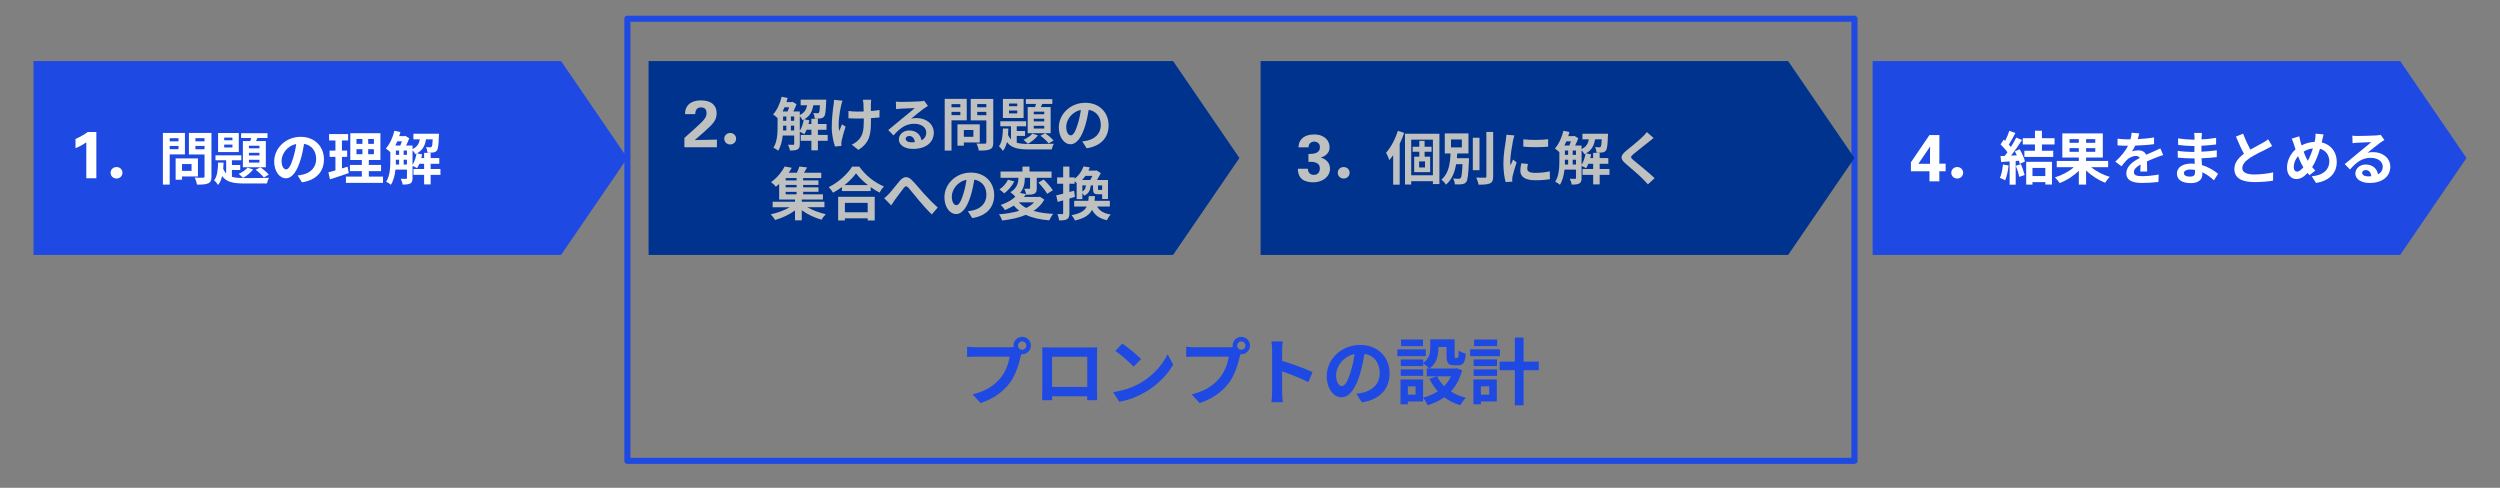 <?xml version="1.0" encoding="UTF-8"?>
<svg id="_レイヤー_3" data-name="レイヤー 3" xmlns="http://www.w3.org/2000/svg" viewBox="0 0 820 160">
  <rect x="0" y="0" width="820" height="160" fill="#808080" stroke="none"/>
  <defs>
    <style>
      .cls-1 {
        fill: none;
        stroke: #1e49e2;
        stroke-linejoin: round;
        stroke-width: 2px;
      }

      .cls-2, .cls-3 {
        fill-rule: evenodd;
      }

      .cls-2, .cls-4 {
        fill: #1e49e2;
      }

      .cls-5 {
        fill: #bfc0c0;
      }

      .cls-3 {
        fill: #00338d;
      }

      .cls-6 {
        fill: #fff;
      }
    </style>
  </defs>
  <rect class="cls-1" x="205.78" y="6.155" width="402.478" height="145"/>
  <g>
    <path class="cls-4" d="M335.292,110.49c1.552,0,2.842,1.29,2.842,2.866,0,1.553-1.29,2.842-2.842,2.842-.096,0-.215,0-.311-.024-.072.263-.12.501-.191.716-.549,2.341-1.576,6.043-3.583,8.694-2.149,2.866-5.35,5.23-9.601,6.616l-2.604-2.866c4.729-1.099,7.428-3.177,9.363-5.613,1.576-1.982,2.484-4.681,2.794-6.735h-11.106c-1.099,0-2.245.048-2.842.096v-3.368c.692.096,2.054.191,2.842.191h11.058c.334,0,.86-.024,1.361-.095-.024-.144-.048-.287-.048-.454,0-1.576,1.29-2.866,2.866-2.866ZM335.292,114.717c.74,0,1.361-.621,1.361-1.361,0-.764-.621-1.385-1.361-1.385-.765,0-1.385.621-1.385,1.385,0,.741.621,1.361,1.385,1.361Z"/>
    <path class="cls-4" d="M344.368,113.977h13.136c.597,0,1.504,0,2.364-.048-.048.717-.048,1.6-.048,2.317v11.703c0,.931.048,3.224.048,3.32h-3.296c0-.048.024-.597.024-1.29h-11.512c.024.669.024,1.218.024,1.29h-3.296c0-.12.072-2.198.072-3.344v-11.679c0-.669,0-1.648-.048-2.317.979.024,1.887.048,2.532.048ZM345.084,126.922h11.536v-9.912h-11.536v9.912Z"/>
    <path class="cls-4" d="M374.27,125.489c4.084-2.412,7.189-6.066,8.694-9.291l1.863,3.368c-1.815,3.224-4.992,6.52-8.837,8.837-2.413,1.457-5.493,2.794-8.861,3.368l-2.006-3.153c3.726-.525,6.831-1.744,9.147-3.129ZM374.27,117.774l-2.436,2.484c-1.242-1.337-4.228-3.94-5.971-5.159l2.245-2.388c1.672,1.122,4.777,3.606,6.162,5.063Z"/>
    <path class="cls-4" d="M407.158,110.49c1.552,0,2.842,1.29,2.842,2.866,0,1.553-1.29,2.842-2.842,2.842-.096,0-.215,0-.311-.024-.072.263-.12.501-.191.716-.549,2.341-1.576,6.043-3.583,8.694-2.149,2.866-5.35,5.23-9.601,6.616l-2.604-2.866c4.729-1.099,7.428-3.177,9.363-5.613,1.576-1.982,2.484-4.681,2.794-6.735h-11.106c-1.099,0-2.245.048-2.842.096v-3.368c.692.096,2.054.191,2.842.191h11.058c.334,0,.86-.024,1.361-.095-.024-.144-.048-.287-.048-.454,0-1.576,1.29-2.866,2.866-2.866ZM407.158,114.717c.74,0,1.361-.621,1.361-1.361,0-.764-.621-1.385-1.361-1.385-.765,0-1.385.621-1.385,1.385,0,.741.621,1.361,1.385,1.361Z"/>
    <path class="cls-4" d="M417.261,114.837c0-.836-.072-2.03-.239-2.866h3.727c-.096.836-.215,1.887-.215,2.866v3.535c3.199.932,7.785,2.627,9.982,3.702l-1.361,3.296c-2.459-1.29-6.043-2.675-8.621-3.559v6.759c0,.693.119,2.365.215,3.344h-3.727c.144-.955.239-2.388.239-3.344v-13.733Z"/>
    <path class="cls-4" d="M446.685,131.985l-1.791-2.842c.908-.095,1.576-.239,2.222-.382,3.057-.717,5.445-2.914,5.445-6.401,0-3.296-1.791-5.756-5.016-6.306-.334,2.03-.74,4.228-1.434,6.473-1.433,4.825-3.486,7.786-6.09,7.786-2.651,0-4.849-2.914-4.849-6.95,0-5.517,4.777-10.222,10.963-10.222,5.923,0,9.649,4.108,9.649,9.314,0,5.04-3.081,8.598-9.101,9.53ZM440.117,126.635c1.003,0,1.935-1.504,2.914-4.729.549-1.767,1.003-3.797,1.266-5.78-3.941.812-6.066,4.299-6.066,6.926,0,2.412.955,3.583,1.887,3.583Z"/>
    <path class="cls-4" d="M467.655,116.819h-9.339v-2.245h9.339v2.245ZM479.573,121.452c-.765,2.89-2.03,5.159-3.679,6.95,1.409.908,3.081,1.6,4.92,2.054-.62.597-1.433,1.72-1.839,2.46-2.006-.597-3.749-1.481-5.254-2.604-1.601,1.123-3.439,1.982-5.47,2.604-.286-.693-.955-1.815-1.48-2.46v1.218h-4.992v.932h-2.412v-8.145h7.404v5.947c1.791-.454,3.415-1.123,4.824-2.054-1.099-1.194-2.006-2.58-2.746-4.132l2.436-.788h-3.319v-2.556h.812c-.406-.478-1.409-1.337-1.982-1.72v.908h-7.355v-2.173h7.355v1.146c2.055-1.409,2.317-3.296,2.317-4.896v-2.842h8.001v5.35c0,.669.048.741.311.741h.597c.311,0,.406-.311.43-2.389.525.406,1.624.812,2.317,1.003-.239,2.961-.86,3.797-2.461,3.797h-1.385c-1.911,0-2.46-.74-2.46-3.105v-2.89h-2.675v.406c0,2.245-.478,4.968-2.962,6.664h8.407l.478-.12,1.863.693ZM466.795,123.291h-7.355v-2.125h7.355v2.125ZM466.747,113.523h-7.213v-2.15h7.213v2.15ZM464.312,126.707h-2.532v2.747h2.532v-2.747ZM471.357,123.435c.573,1.194,1.361,2.269,2.316,3.224.932-.931,1.672-2.006,2.245-3.224h-4.562Z"/>
    <path class="cls-4" d="M491.969,116.819h-9.769v-2.245h9.769v2.245ZM490.941,131.675h-5.206v.932h-2.46v-8.145h7.666v7.213ZM483.347,117.894h7.667v2.173h-7.667v-2.173ZM483.347,121.166h7.667v2.125h-7.667v-2.125ZM491.062,113.523h-7.571v-2.15h7.571v2.15ZM485.735,126.707v2.747h2.723v-2.747h-2.723ZM504.723,121.428h-4.992v11.512h-2.865v-11.512h-4.992v-2.818h4.992v-7.881h2.865v7.881h4.992v2.818Z"/>
  </g>
  <polygon class="cls-2" points="11 20.023 184.023 20.023 205.78 51.824 184.023 83.624 11 83.624 11 20.023"/>
  <path class="cls-6" d="M24.766,45.576c1.45-.638,2.792-1.4,4.025-2.285h2.812v15.188h-3.291v-11.816c-.319.247-.783.548-1.392.903-.609.355-1.327.7-2.153,1.034v-3.025Z"/>
  <g>
    <path class="cls-6" d="M36.273,56.661c0-1.059.851-1.873,1.948-1.873s1.948.813,1.948,1.873c0,1.078-.851,1.892-1.948,1.892s-1.948-.813-1.948-1.892Z"/>
    <path class="cls-6" d="M55.662,50.647v9.911h-2.232v-16.948h7.226v7.037h-4.993ZM55.662,45.331v1.021h2.894v-1.021h-2.894ZM58.555,48.944v-1.078h-2.894v1.078h2.894ZM59.709,57.891v1.059h-2.1v-6.998h7.32v5.939h-5.221ZM59.709,53.805v2.232h3.121v-2.232h-3.121ZM69.356,57.872c0,1.249-.246,1.892-1.041,2.251-.775.378-1.967.435-3.708.435-.076-.643-.435-1.702-.756-2.308,1.097.076,2.383.057,2.743.038.359,0,.492-.114.492-.454v-7.169h-5.126v-7.055h7.396v14.262ZM64.097,45.313v1.04h2.989v-1.04h-2.989ZM67.086,48.963v-1.097h-2.989v1.097h2.989Z"/>
    <path class="cls-6" d="M76.07,57.986c1.135.34,2.516.416,4.199.416,1.286,0,6.45,0,8.001-.076-.303.435-.605,1.305-.719,1.854h-7.282c-3.556,0-5.901-.359-7.415-2.421-.265,1.135-.681,2.137-1.324,2.913-.284-.473-.851-1.192-1.305-1.532,1.06-1.305,1.249-3.537,1.305-5.807h1.797c-.019.7-.057,1.381-.113,2.062.265.605.586,1.097.964,1.494v-4.312h-3.499v-1.627h8.474v1.627h-3.083v1.551h2.724v1.627h-2.724v2.232ZM78.321,49.871h-6.791v-6.242h6.791v6.242ZM76.241,45.123h-2.705v.889h2.705v-.889ZM76.241,47.431h-2.705v.927h2.705v-.927ZM83.031,55.583c-.813,1.059-2.138,2.138-3.311,2.762-.321-.359-1.04-1.002-1.438-1.305,1.116-.511,2.251-1.249,2.913-2.043l1.835.586ZM82.085,46.277c.113-.321.208-.681.321-1.021h-3.329v-1.57h8.663v1.57h-3.31l-.454,1.021h3.216v8.587h-7.528v-8.587h2.421ZM85.093,47.79h-3.442v.87h3.442v-.87ZM85.093,50.117h-3.442v.87h3.442v-.87ZM85.093,52.425h-3.442v.908h3.442v-.908ZM85.396,54.884c1.002.662,2.175,1.665,2.761,2.383l-1.607.946c-.586-.738-1.759-1.854-2.705-2.516l1.551-.813Z"/>
    <path class="cls-6" d="M99.052,59.802l-1.419-2.251c.719-.076,1.249-.189,1.759-.303,2.421-.567,4.312-2.308,4.312-5.069,0-2.61-1.418-4.558-3.972-4.993-.265,1.607-.586,3.348-1.135,5.126-1.135,3.821-2.762,6.166-4.823,6.166-2.1,0-3.84-2.308-3.84-5.504,0-4.369,3.783-8.095,8.682-8.095,4.691,0,7.642,3.253,7.642,7.376,0,3.991-2.44,6.81-7.207,7.547ZM93.85,55.564c.794,0,1.532-1.191,2.308-3.745.435-1.399.794-3.007,1.002-4.577-3.121.643-4.804,3.405-4.804,5.485,0,1.91.756,2.837,1.494,2.837Z"/>
    <path class="cls-6" d="M114.392,56.775c-2.081.737-4.351,1.456-6.167,2.042l-.511-2.289c.662-.17,1.438-.378,2.308-.624v-4.445h-1.91v-2.062h1.91v-3.329h-2.081v-2.1h6.242v2.1h-2.023v3.329h1.702v2.062h-1.702v3.783c.624-.189,1.248-.378,1.854-.586l.378,2.119ZM125.627,57.929v2.042h-12.163v-2.042h5.221v-1.797h-3.916v-2.024h3.916v-1.627h-3.783v-8.795h9.874v8.795h-3.802v1.627h4.01v2.024h-4.01v1.797h4.653ZM116.926,47.185h1.948v-1.589h-1.948v1.589ZM116.926,50.571h1.948v-1.627h-1.948v1.627ZM122.639,45.596h-1.873v1.589h1.873v-1.589ZM122.639,48.944h-1.873v1.627h1.873v-1.627Z"/>
    <path class="cls-6" d="M144.466,57.362h-3.216v3.121h-2.137v-3.121h-3.499v-1.93h3.499v-1.702h-1.57c-.227.548-.473,1.04-.757,1.457-.321-.227-1.002-.586-1.475-.794v3.991c0,.889-.151,1.457-.719,1.778-.586.321-1.362.378-2.516.378-.057-.548-.359-1.399-.643-1.91.756.038,1.494.038,1.721.038.227,0,.321-.076.321-.321v-2.724h-3.764c-.189,1.778-.624,3.613-1.494,4.975-.321-.303-1.135-.813-1.551-1.002,1.267-1.948,1.362-4.767,1.362-6.885v-2.799c-.378-.378-1.078-.946-1.476-1.21,1.286-1.381,2.289-3.594,2.799-5.807l1.986.416c-.114.454-.246.908-.397,1.343h1.721l.284-.095,1.286.794c-.265.738-.643,1.608-1.041,2.383h2.119v1.154c1.57-.719,2.137-1.816,2.402-3.197h-2.118v-1.834h8.398s-.019.473-.038.719c-.095,3.007-.265,4.312-.662,4.804-.322.397-.681.549-1.154.625-.416.057-1.154.076-1.911.057-.038-.586-.227-1.343-.51-1.816.586.057,1.097.076,1.362.076.227,0,.378-.038.511-.208.17-.208.265-.851.34-2.421h-2.194c-.321,1.967-1.04,3.537-2.969,4.597l1.683.34c-.076.397-.151.813-.265,1.21h.927v-1.702h2.137v1.702h2.837v1.892h-2.837v1.702h3.216v1.93ZM130.318,46.353c-.208.473-.416.946-.643,1.381h1.626c.189-.416.359-.908.53-1.381h-1.513ZM129.845,52.708c0,.397,0,.813-.019,1.249h1.078v-1.57h-1.059v.321ZM129.845,50.798h1.059v-1.419h-1.059v1.419ZM132.398,50.798h1.078v-1.419h-1.078v1.419ZM133.477,53.957v-1.57h-1.078v1.57h1.078ZM135.312,54.07c.624-.983,1.078-2.345,1.305-3.688-.133.057-.265.133-.397.189-.17-.378-.548-.908-.908-1.286v4.785Z"/>
  </g>
  <polygon class="cls-3" points="212.736 20.023 384.765 20.023 406.522 51.824 384.765 83.624 212.736 83.624 212.736 20.023"/>
  <path class="cls-5" d="M224.48,45.244l3.937-3.544c.609-.55,1.127-1.036,1.555-1.457.428-.42.772-.804,1.033-1.152s.45-.674.565-.979c.116-.304.174-.623.174-.957,0-.696-.16-1.192-.479-1.49-.319-.297-.762-.445-1.327-.445-.406,0-.733.073-.979.217-.246.145-.438.33-.576.555s-.232.468-.283.729c-.051.261-.076.5-.076.718h-3.328c0-.145.004-.327.011-.544.007-.218.04-.45.098-.696.058-.246.148-.507.272-.783.123-.275.293-.552.511-.828.435-.552,1.033-.966,1.794-1.242s1.606-.415,2.534-.415c1.668,0,2.941.37,3.819,1.11.878.74,1.318,1.748,1.318,3.025,0,.552-.062,1.048-.185,1.491-.124.443-.337.893-.642,1.35-.304.457-.725.954-1.261,1.49-.537.537-1.218,1.168-2.044,1.894l-3.045,2.655,7.272-.152v2.517h-10.669v-3.065Z"/>
  <g>
    <path class="cls-5" d="M237.553,45.491c0-1.059.851-1.873,1.948-1.873s1.948.813,1.948,1.873c0,1.078-.851,1.892-1.948,1.892s-1.948-.813-1.948-1.892Z"/>
    <path class="cls-5" d="M271.486,46.192h-3.216v3.121h-2.137v-3.121h-3.499v-1.93h3.499v-1.702h-1.57c-.227.548-.473,1.04-.757,1.457-.321-.227-1.002-.586-1.475-.794v3.991c0,.889-.151,1.457-.719,1.778-.586.321-1.362.378-2.516.378-.057-.548-.359-1.399-.643-1.91.756.038,1.494.038,1.721.038.227,0,.321-.076.321-.321v-2.724h-3.764c-.189,1.778-.624,3.613-1.494,4.975-.321-.303-1.135-.813-1.551-1.002,1.267-1.948,1.362-4.767,1.362-6.885v-2.799c-.378-.378-1.078-.946-1.476-1.21,1.286-1.381,2.289-3.594,2.799-5.807l1.986.416c-.114.454-.246.908-.397,1.343h1.721l.284-.095,1.286.794c-.265.738-.643,1.608-1.041,2.383h2.119v1.154c1.57-.719,2.137-1.816,2.402-3.197h-2.118v-1.834h8.398s-.019.473-.038.719c-.095,3.007-.265,4.312-.662,4.804-.322.397-.681.549-1.154.625-.416.057-1.154.076-1.911.057-.038-.586-.227-1.343-.51-1.816.586.057,1.097.076,1.362.076.227,0,.378-.038.511-.208.17-.208.265-.851.34-2.421h-2.194c-.321,1.967-1.04,3.537-2.969,4.597l1.683.34c-.076.397-.151.813-.265,1.21h.927v-1.702h2.137v1.702h2.837v1.892h-2.837v1.702h3.216v1.93ZM257.338,35.183c-.208.473-.416.946-.643,1.381h1.626c.189-.416.359-.908.53-1.381h-1.513ZM256.865,41.538c0,.397,0,.813-.019,1.249h1.078v-1.57h-1.059v.321ZM256.865,39.628h1.059v-1.419h-1.059v1.419ZM259.418,39.628h1.078v-1.419h-1.078v1.419ZM260.497,42.787v-1.57h-1.078v1.57h1.078ZM262.332,42.9c.624-.983,1.078-2.345,1.305-3.688-.133.057-.265.133-.397.189-.17-.378-.548-.908-.908-1.286v4.785Z"/>
    <path class="cls-5" d="M275.894,34.559c-.473,2.1-1.135,6.072-.625,8.417.246-.586.586-1.494.908-2.194l1.172.756c-.548,1.627-1.059,3.537-1.286,4.615-.076.284-.113.7-.113.927,0,.189.019.511.038.775l-2.1.208c-.416-1.135-1.078-3.783-1.078-6.128,0-3.102.378-6.015.605-7.547.095-.529.113-1.172.132-1.646l2.799.284c-.17.454-.359,1.135-.454,1.532ZM285.653,33.991v2.421c1.059-.076,2.062-.189,2.837-.34l-.019,2.459c-.756.094-1.74.17-2.799.227v.794c0,4.464-.34,7.207-4.124,9.608l-2.175-1.721c.719-.321,1.665-.927,2.194-1.513,1.457-1.513,1.759-3.196,1.759-6.393v-.681c-.719.019-1.418.038-2.118.038-.813,0-1.986-.057-2.913-.095v-2.402c.927.133,1.854.208,2.856.208.681,0,1.418-.019,2.137-.038-.019-1.059-.038-2.043-.076-2.553-.038-.473-.132-1.003-.208-1.305h2.743c-.057.416-.076.87-.095,1.286Z"/>
    <path class="cls-5" d="M295.564,33.424c1.002,0,5.05-.076,6.128-.17.776-.076,1.211-.132,1.438-.208l1.229,1.684c-.435.284-.889.548-1.324.87-1.021.719-3.008,2.383-4.199,3.329.624-.151,1.191-.208,1.797-.208,3.215,0,5.656,2.005,5.656,4.767,0,2.989-2.27,5.353-6.847,5.353-2.629,0-4.615-1.21-4.615-3.102,0-1.532,1.38-2.951,3.386-2.951,2.345,0,3.764,1.438,4.029,3.234,1.04-.549,1.57-1.418,1.57-2.572,0-1.703-1.702-2.856-3.934-2.856-2.894,0-4.786,1.532-6.81,3.84l-1.721-1.778c1.343-1.078,3.632-3.008,4.748-3.935,1.059-.87,3.026-2.459,3.953-3.272-.964.019-3.575.132-4.577.189-.511.038-1.116.095-1.551.151l-.076-2.459c.53.076,1.192.095,1.721.095ZM298.969,46.683c.397,0,.757-.019,1.097-.057-.114-1.229-.813-2.023-1.835-2.023-.719,0-1.172.435-1.172.908,0,.7.775,1.173,1.91,1.173Z"/>
    <path class="cls-5" d="M312.096,39.477v9.911h-2.232v-16.948h7.226v7.037h-4.993ZM312.096,34.161v1.021h2.894v-1.021h-2.894ZM314.99,37.774v-1.078h-2.894v1.078h2.894ZM316.144,46.721v1.059h-2.1v-6.998h7.32v5.939h-5.221ZM316.144,42.636v2.232h3.121v-2.232h-3.121ZM325.791,46.702c0,1.249-.246,1.892-1.041,2.251-.775.378-1.967.435-3.708.435-.076-.643-.435-1.702-.756-2.308,1.097.076,2.383.057,2.743.038.359,0,.492-.114.492-.454v-7.169h-5.126v-7.055h7.396v14.262ZM320.532,34.143v1.04h2.989v-1.04h-2.989ZM323.521,37.793v-1.097h-2.989v1.097h2.989Z"/>
    <path class="cls-5" d="M333.489,46.816c1.135.34,2.516.416,4.199.416,1.286,0,6.45,0,8.001-.076-.303.435-.605,1.305-.719,1.854h-7.282c-3.556,0-5.901-.359-7.415-2.421-.265,1.135-.681,2.137-1.324,2.913-.284-.473-.851-1.192-1.305-1.532,1.06-1.305,1.249-3.537,1.305-5.807h1.797c-.019.7-.057,1.381-.113,2.062.265.605.586,1.097.964,1.494v-4.312h-3.499v-1.627h8.474v1.627h-3.083v1.551h2.724v1.627h-2.724v2.232ZM335.74,38.701h-6.791v-6.242h6.791v6.242ZM333.659,33.953h-2.705v.889h2.705v-.889ZM333.659,36.261h-2.705v.927h2.705v-.927ZM340.45,44.413c-.813,1.059-2.138,2.138-3.311,2.762-.321-.359-1.04-1.002-1.438-1.305,1.116-.511,2.251-1.249,2.913-2.043l1.835.586ZM339.504,35.107c.113-.321.208-.681.321-1.021h-3.329v-1.57h8.663v1.57h-3.31l-.454,1.021h3.216v8.587h-7.528v-8.587h2.421ZM342.511,36.62h-3.442v.87h3.442v-.87ZM342.511,38.947h-3.442v.87h3.442v-.87ZM342.511,41.255h-3.442v.908h3.442v-.908ZM342.814,43.714c1.002.662,2.175,1.665,2.761,2.383l-1.607.946c-.586-.738-1.759-1.854-2.705-2.516l1.551-.813Z"/>
    <path class="cls-5" d="M356.414,48.632l-1.419-2.251c.719-.076,1.249-.189,1.759-.303,2.421-.567,4.312-2.308,4.312-5.069,0-2.61-1.418-4.558-3.972-4.993-.265,1.607-.586,3.348-1.135,5.126-1.135,3.821-2.762,6.166-4.823,6.166-2.1,0-3.84-2.308-3.84-5.504,0-4.369,3.783-8.095,8.682-8.095,4.691,0,7.642,3.253,7.642,7.376,0,3.991-2.44,6.81-7.207,7.547ZM351.212,44.394c.794,0,1.532-1.191,2.308-3.745.435-1.399.794-3.007,1.002-4.577-3.121.643-4.804,3.405-4.804,5.485,0,1.91.756,2.837,1.494,2.837Z"/>
  </g>
  <g>
    <path class="cls-5" d="M264.813,67.973c1.702.983,3.972,1.835,6.053,2.289-.473.435-1.097,1.268-1.4,1.797-2.213-.605-4.615-1.74-6.488-3.102v3.31h-2.213v-3.234c-1.873,1.362-4.312,2.516-6.526,3.121-.34-.548-.964-1.381-1.438-1.854,2.156-.454,4.502-1.324,6.261-2.327h-5.636v-1.797h7.339v-.738h-5.202v-5.107c-.34.322-.7.624-1.078.927-.359-.511-1.097-1.191-1.589-1.513,2.1-1.513,3.632-3.499,4.483-5.145l2.326.435c-.302.548-.643,1.078-1.021,1.626h2.686c.322-.681.643-1.438.833-2.043l2.535.303c-.322.605-.681,1.21-1.021,1.74h5.655v1.74h-5.939v.775h5.012v1.476h-5.012v.794h5.031v1.475h-5.031v.813h6.488v1.702h-6.942v.738h7.434v1.797h-5.599ZM261.276,58.402h-3.575v.775h3.575v-.775ZM261.276,60.653h-3.575v.794h3.575v-.794ZM257.701,63.736h3.575v-.813h-3.575v.813Z"/>
    <path class="cls-5" d="M281.836,54.638c2.024,2.894,5.088,5.296,8.096,6.507-.549.586-1.06,1.324-1.457,2.024-.965-.492-1.948-1.116-2.894-1.797v1.305h-9.419v-1.324c-.927.681-1.93,1.305-2.932,1.854-.303-.548-.927-1.362-1.418-1.834,3.253-1.57,6.28-4.426,7.698-6.734h2.327ZM274.914,64.55h11.992v7.755h-2.308v-.7h-7.472v.7h-2.213v-7.755ZM284.655,60.691c-1.57-1.229-2.97-2.591-3.877-3.84-.889,1.268-2.213,2.61-3.764,3.84h7.642ZM277.126,66.535v3.083h7.472v-3.083h-7.472Z"/>
    <path class="cls-5" d="M291.615,63.528c.87-.908,2.327-2.856,3.499-4.218,1.324-1.494,2.554-1.626,3.935-.284,1.286,1.249,2.799,3.197,3.916,4.407,1.21,1.324,2.818,3.026,4.615,4.634l-1.948,2.27c-1.362-1.286-2.97-3.121-4.162-4.521-1.172-1.4-2.591-3.197-3.48-4.199-.662-.738-1.021-.643-1.57.057-.756.946-2.1,2.818-2.913,3.896-.435.625-.87,1.305-1.192,1.797l-2.308-2.364c.567-.435,1.041-.87,1.608-1.475Z"/>
    <path class="cls-5" d="M318.891,71.529l-1.419-2.251c.719-.076,1.249-.189,1.759-.303,2.421-.567,4.312-2.308,4.312-5.069,0-2.61-1.418-4.558-3.972-4.993-.265,1.607-.586,3.348-1.135,5.126-1.135,3.821-2.762,6.166-4.823,6.166-2.1,0-3.84-2.308-3.84-5.504,0-4.369,3.783-8.095,8.682-8.095,4.691,0,7.642,3.253,7.642,7.376,0,3.991-2.44,6.81-7.207,7.547ZM313.689,67.292c.794,0,1.532-1.191,2.308-3.745.435-1.399.794-3.007,1.002-4.577-3.121.643-4.804,3.405-4.804,5.485,0,1.91.756,2.837,1.494,2.837Z"/>
    <path class="cls-5" d="M342.534,65.495c-.851,1.513-2.062,2.724-3.537,3.669,1.816.549,3.991.87,6.469.984-.473.529-1.021,1.494-1.305,2.118-3.064-.246-5.599-.813-7.661-1.797-2.308.965-4.994,1.532-7.793,1.854-.17-.567-.662-1.532-1.059-2.024,2.421-.189,4.691-.549,6.639-1.173-.643-.492-1.229-1.059-1.759-1.684-.851.53-1.816,1.021-2.913,1.457-.284-.53-.946-1.324-1.419-1.665,2.138-.719,3.727-1.665,4.823-2.686-.34-.473-1.116-1.173-1.607-1.513,2.308-1.362,2.61-3.253,2.629-4.71h-5.863v-2.062h7.188v-1.626h2.308v1.626h7.244v2.062h-4.861v3.405c0,.945-.151,1.494-.794,1.815-.662.303-1.532.322-2.667.322-.076-.586-.359-1.418-.625-1.967.662.019,1.4.019,1.608.019.227,0,.284-.057.284-.246v-3.348h-1.721c0,1.513-.208,3.386-1.57,4.956l1.986.397c-.227.302-.454.605-.7.908h4.823l.397-.076,1.456.983ZM332.698,59.518c-.775,1.476-2.024,2.989-3.329,3.916-.416-.416-1.135-1.021-1.551-1.305,1.172-.756,2.289-2.043,2.78-3.178l2.1.567ZM334.192,66.365c.643.738,1.438,1.343,2.421,1.854,1.003-.511,1.873-1.116,2.573-1.854h-4.994ZM342.326,58.875c1.078,1.06,2.402,2.535,3.007,3.537l-1.873,1.154c-.529-1.021-1.815-2.572-2.875-3.688l1.74-1.002Z"/>
    <path class="cls-5" d="M352.578,64.568c-.605.189-1.21.378-1.815.549v4.785c0,1.041-.17,1.608-.738,1.967-.586.359-1.381.435-2.629.416-.057-.548-.302-1.475-.567-2.081.681.038,1.343.038,1.57.019.227,0,.322-.076.322-.322v-4.18c-.624.189-1.249.359-1.797.511l-.492-2.156c.643-.132,1.438-.34,2.289-.548v-3.272h-1.986v-2.062h1.986v-3.556h2.043v3.556h1.721v.416c1.513-1.154,2.421-2.648,2.913-4.029l2.081.321c-.151.359-.302.719-.473,1.06h2.327l.321-.076,1.419.889c-.341.7-.813,1.532-1.287,2.27h3.632v6.223h-1.91v-1.551h-1.305c-1.381,0-1.684-.416-1.684-1.778v-1.135h-.738c-.17,1.551-.643,2.686-2.156,3.386-.132-.246-.359-.567-.605-.851v1.967h-1.873v-5.239c-.189-.227-.435-.454-.662-.662v.851h-1.721v2.724l1.532-.435.284,2.024ZM359.841,67.746c.832,1.418,2.232,2.289,4.482,2.61-.454.435-1.002,1.286-1.248,1.873-2.459-.53-3.935-1.626-4.88-3.386-.851,1.646-2.478,2.78-5.618,3.48-.189-.53-.7-1.305-1.097-1.74,2.932-.567,4.293-1.457,4.956-2.837h-4.104v-1.873h4.634c.075-.473.113-.983.151-1.532h2.043c-.038.53-.076,1.041-.151,1.532h5.013v1.873h-4.18ZM356.021,57.683c-.322.473-.7.927-1.097,1.362h2.667c.246-.416.511-.889.719-1.362h-2.289ZM355.018,62.828c.794-.473,1.059-1.116,1.172-2.024h-1.172v2.024ZM361.506,60.804h-1.362v1.135c0,.321.038.359.303.359h.738c.208,0,.284-.019.322-.132v-1.362Z"/>
  </g>
  <polygon class="cls-3" points="413.478 20.023 586.501 20.023 608.258 51.824 586.501 83.624 413.478 83.624 413.478 20.023"/>
  <path class="cls-5" d="M428.988,55.338c0,.116.018.287.054.512s.12.449.25.674c.131.225.327.421.588.587.261.167.616.25,1.065.25.609,0,1.088-.192,1.437-.575.348-.383.521-.878.521-1.486,0-.563-.119-.994-.358-1.29-.239-.296-.544-.517-.914-.661s-.775-.228-1.218-.25c-.442-.022-.859-.033-1.251-.033v-2.553c.377-.015.787-.036,1.229-.065.442-.029.853-.116,1.229-.26s.688-.364.934-.66c.246-.296.368-.718.368-1.266,0-.612-.188-1.068-.565-1.367-.377-.299-.812-.449-1.305-.449-.479,0-.906.156-1.283.467-.377.312-.566.787-.566,1.424h-3.327c.028-.333.09-.728.185-1.185.094-.456.329-.916.707-1.379.507-.608,1.131-1.039,1.87-1.293.739-.253,1.522-.38,2.35-.38.972,0,1.784.138,2.437.413.653.275,1.179.619,1.578,1.031.398.413.682.861.849,1.346s.25.93.25,1.334c0,.64-.119,1.171-.358,1.592s-.522.763-.849,1.024c-.327.262-.649.455-.969.578s-.566.208-.74.251c.247.072.522.174.827.304.305.131.632.341.98.63.261.218.476.449.643.696s.294.489.381.728c.087.24.146.471.174.696.029.225.044.424.044.598,0,.638-.138,1.232-.413,1.783-.276.551-.66,1.025-1.153,1.424-.493.399-1.077.71-1.752.935-.674.225-1.402.337-2.186.337-.262,0-.555-.015-.881-.043-.326-.029-.652-.084-.979-.164-.326-.08-.645-.186-.957-.316-.312-.131-.591-.298-.837-.501-.334-.275-.595-.581-.783-.915s-.327-.665-.414-.991-.141-.623-.163-.892c-.021-.269-.032-.482-.032-.642h3.307Z"/>
  <g>
    <path class="cls-5" d="M438.784,56.661c0-1.059.851-1.873,1.948-1.873,1.097,0,1.948.813,1.948,1.873,0,1.078-.852,1.892-1.948,1.892-1.098,0-1.948-.813-1.948-1.892Z"/>
    <path class="cls-5" d="M460.574,43.573c-.417,1.191-.908,2.402-1.476,3.594v13.411h-2.138v-9.685c-.416.586-.832,1.135-1.268,1.627-.17-.549-.719-1.873-1.059-2.44,1.569-1.722,3.007-4.426,3.858-7.15l2.081.643ZM472.131,43.856v16.513h-2.138v-.927h-7.111v1.097h-2.043v-16.683h11.292ZM469.993,57.494v-11.689h-7.111v11.689h7.111ZM467.27,49.758v1.626h1.816v5.069h-5.24v-5.069h1.684v-1.626h-2.175v-1.626h2.175v-1.93h1.74v1.93h2.289v1.626h-2.289ZM467.402,52.935h-1.93v1.986h1.93v-1.986Z"/>
    <path class="cls-5" d="M481.834,51.895s-.02.549-.02.813c-.188,4.559-.397,6.375-.907,7.018-.379.454-.813.624-1.419.7-.511.076-1.381.095-2.289.057-.019-.586-.246-1.399-.567-1.948.757.095,1.514.095,1.854.095.284,0,.454-.038.624-.246.284-.321.454-1.532.587-4.521h-2.1c-.435,2.591-1.324,5.013-3.329,6.715-.321-.567-.965-1.268-1.494-1.646,2.478-2.043,2.856-5.448,3.008-8.587h-1.892v-6.583h7.773v6.583h-3.688c-.037.511-.075,1.04-.113,1.551h3.973ZM475.933,48.339h3.556v-2.591h-3.556v2.591ZM485.276,55.829h-2.194v-10.649h2.194v10.649ZM489.759,43.27v14.564c0,1.324-.265,1.948-1.04,2.308s-2.043.435-3.765.435c-.094-.662-.435-1.702-.775-2.327,1.229.038,2.44.038,2.838.038.359,0,.511-.114.511-.454v-14.564h2.231Z"/>
    <path class="cls-5" d="M496.266,46.107c-.246,1.267-.908,5.05-.908,6.941,0,.359.02.852.076,1.229.284-.643.586-1.305.852-1.929l1.172.927c-.529,1.57-1.153,3.632-1.361,4.634-.057.284-.095.7-.095.889,0,.208.019.51.038.775l-2.194.151c-.378-1.305-.737-3.613-.737-6.185,0-2.837.586-6.034.794-7.491.057-.529.17-1.248.189-1.854l2.647.227c-.151.397-.396,1.343-.473,1.684ZM500.938,55.356c0,.833.719,1.343,2.648,1.343,1.684,0,3.083-.151,4.747-.492l.038,2.553c-1.229.227-2.742.359-4.88.359-3.253,0-4.823-1.154-4.823-3.102,0-.738.113-1.494.321-2.459l2.176.208c-.151.625-.228,1.078-.228,1.589ZM507.785,45.672v2.44c-2.327.208-5.75.227-8.134,0v-2.421c2.327.322,6.091.227,8.134-.019Z"/>
    <path class="cls-5" d="M527.91,57.362h-3.215v3.121h-2.138v-3.121h-3.499v-1.93h3.499v-1.702h-1.57c-.227.548-.473,1.04-.756,1.457-.322-.227-1.003-.586-1.476-.794v3.991c0,.889-.151,1.457-.719,1.778-.587.321-1.362.378-2.516.378-.057-.548-.359-1.399-.644-1.91.757.038,1.494.038,1.722.038.227,0,.321-.076.321-.321v-2.724h-3.764c-.189,1.778-.624,3.613-1.494,4.975-.322-.303-1.136-.813-1.552-1.002,1.268-1.948,1.362-4.767,1.362-6.885v-2.799c-.378-.378-1.078-.946-1.476-1.21,1.286-1.381,2.289-3.594,2.8-5.807l1.985.416c-.113.454-.245.908-.396,1.343h1.721l.284-.095,1.286.794c-.265.738-.644,1.608-1.04,2.383h2.118v1.154c1.569-.719,2.138-1.816,2.402-3.197h-2.119v-1.834h8.398s-.019.473-.038.719c-.094,3.007-.265,4.312-.662,4.804-.321.397-.681.549-1.153.625-.416.057-1.154.076-1.91.057-.038-.586-.228-1.343-.511-1.816.586.057,1.097.076,1.361.076.228,0,.379-.038.511-.208.171-.208.265-.851.341-2.421h-2.194c-.321,1.967-1.04,3.537-2.97,4.597l1.684.34c-.075.397-.151.813-.265,1.21h.927v-1.702h2.138v1.702h2.837v1.892h-2.837v1.702h3.215v1.93ZM513.762,46.353c-.208.473-.416.946-.643,1.381h1.627c.188-.416.359-.908.529-1.381h-1.514ZM513.289,52.708c0,.397,0,.813-.019,1.249h1.078v-1.57h-1.06v.321ZM513.289,50.798h1.06v-1.419h-1.06v1.419ZM515.843,50.798h1.078v-1.419h-1.078v1.419ZM516.921,53.957v-1.57h-1.078v1.57h1.078ZM518.756,54.07c.624-.983,1.078-2.345,1.305-3.688-.132.057-.265.133-.396.189-.171-.378-.549-.908-.908-1.286v4.785Z"/>
    <path class="cls-5" d="M540.735,46.58c-1.229.983-3.727,2.913-4.994,3.991-1.002.87-.983,1.078.038,1.967,1.419,1.192,5.013,4.029,6.941,5.902l-2.213,2.023c-.529-.586-1.078-1.191-1.646-1.759-1.153-1.192-3.935-3.556-5.655-5.031-1.892-1.608-1.74-2.61.151-4.199,1.494-1.21,4.085-3.31,5.353-4.54.549-.548,1.154-1.154,1.457-1.608l2.213,1.948c-.587.454-1.211.946-1.646,1.305Z"/>
  </g>
  <polygon class="cls-2" points="614.22 20.023 787.243 20.023 809 51.824 787.243 83.624 614.22 83.624 614.22 20.023"/>
  <path class="cls-6" d="M626.778,56.17v-2.937l6.09-8.941h3.257l-.022,9.382h2.066v2.497h-2.066v3.31h-3.234v-3.31h-6.09ZM629.215,53.73h3.828v-4.002c0-.043.004-.138.011-.283.008-.145.012-.304.012-.479,0-.173.003-.344.011-.511.007-.167.011-.301.011-.402l-3.872,5.677Z"/>
  <g>
    <path class="cls-6" d="M640.018,56.661c0-1.059.851-1.873,1.948-1.873,1.097,0,1.948.813,1.948,1.873,0,1.078-.852,1.892-1.948,1.892-1.098,0-1.948-.813-1.948-1.892Z"/>
    <path class="cls-6" d="M658.818,54.278c-.188,1.778-.586,3.669-1.135,4.88-.397-.246-1.229-.643-1.721-.813.548-1.116.851-2.799,1.002-4.388l1.854.321ZM662.45,48.954c.757,1.267,1.514,2.917,1.74,4l-1.702.794c-.057-.303-.151-.643-.265-1.022l-1.078.076v7.774h-1.986v-7.623c-1.021.057-1.967.132-2.8.189l-.188-1.958,1.399-.057c.284-.359.586-.756.87-1.172-.549-.813-1.476-1.835-2.27-2.604l1.059-1.548c.151.132.303.265.454.396.53-1.04,1.06-2.307,1.381-3.291l1.986.7c-.681,1.305-1.457,2.761-2.138,3.818.246.264.473.547.662.792.681-1.057,1.286-2.152,1.74-3.098l1.91.794c-1.059,1.662-2.383,3.587-3.612,5.117l1.91-.095c-.208-.434-.435-.887-.662-1.284l1.589-.702ZM662.848,53.843c.511,1.116,1.002,2.591,1.229,3.556l-1.778.624c-.151-.964-.643-2.497-1.116-3.65l1.665-.53ZM669.751,47.374v2.062h3.708v2.043h-9.458v-2.043h3.462v-2.062h-3.991v-2.043h3.991v-2.44h2.288v2.44h4.143v2.043h-4.143ZM664.588,53.068h8.455v7.453h-2.176v-.776h-4.218v.794h-2.062v-7.471ZM666.649,55.073v2.667h4.218v-2.667h-4.218Z"/>
    <path class="cls-6" d="M685.885,54.845c1.665,1.343,3.973,2.554,6.129,3.178-.511.454-1.191,1.343-1.514,1.911-2.193-.833-4.501-2.308-6.261-4.029v4.653h-2.383v-4.559c-1.74,1.74-4.048,3.216-6.299,4.048-.341-.529-1.021-1.399-1.532-1.873,2.251-.662,4.597-1.91,6.186-3.329h-5.599v-2.062h7.244v-1.116h-5.41v-7.907h13.278v7.907h-5.485v1.116h7.226v2.062h-5.58ZM678.812,46.844h3.045v-1.21h-3.045v1.21ZM681.856,49.795v-1.21h-3.045v1.21h3.045ZM687.247,45.634h-3.008v1.21h3.008v-1.21ZM687.247,48.585h-3.008v1.21h3.008v-1.21Z"/>
    <path class="cls-6" d="M701.188,45.634c1.797-.094,3.688-.265,5.353-.548l-.019,2.194c-1.797.265-4.123.416-6.166.473-.321.7-.7,1.381-1.078,1.929.491-.227,1.513-.378,2.137-.378,1.154,0,2.1.492,2.516,1.457.984-.454,1.778-.775,2.554-1.116.738-.322,1.4-.625,2.1-.984l.946,2.194c-.605.17-1.608.548-2.251.794-.852.34-1.93.756-3.083,1.286.019,1.059.057,2.459.075,3.329h-2.27c.057-.567.075-1.476.095-2.308-1.419.813-2.176,1.551-2.176,2.497,0,1.041.89,1.324,2.743,1.324,1.607,0,3.707-.208,5.372-.53l-.076,2.44c-1.248.17-3.575.322-5.353.322-2.97,0-5.164-.719-5.164-3.159,0-2.421,2.27-3.935,4.426-5.05-.283-.473-.794-.643-1.324-.643-1.059,0-2.231.605-2.95,1.305-.567.568-1.116,1.249-1.759,2.081l-2.024-1.513c1.986-1.835,3.329-3.519,4.181-5.221h-.246c-.775,0-2.156-.038-3.196-.113v-2.213c.964.151,2.364.227,3.328.227h.908c.208-.756.341-1.494.379-2.175l2.496.208c-.095.473-.227,1.097-.473,1.892Z"/>
    <path class="cls-6" d="M722.126,44.953c-.019.189-.019.473-.019.775,1.551-.076,3.12-.227,4.785-.511l-.019,2.175c-1.249.151-2.97.321-4.805.416v1.948c1.91-.095,3.518-.246,5.05-.454l-.019,2.232c-1.702.189-3.178.322-4.993.378.037.719.075,1.494.132,2.251,2.384.681,4.199,1.948,5.296,2.856l-1.361,2.119c-1.021-.946-2.308-1.948-3.821-2.629.02.265.02.492.02.7,0,1.607-1.229,2.856-3.727,2.856-3.026,0-4.615-1.154-4.615-3.159,0-1.911,1.759-3.253,4.672-3.253.397,0,.795.019,1.173.057-.038-.586-.057-1.191-.075-1.759h-.984c-1.097,0-3.253-.095-4.501-.246l-.02-2.232c1.229.227,3.557.359,4.559.359h.908c0-.624,0-1.305.019-1.948h-.699c-1.192,0-3.386-.17-4.635-.34l-.057-2.156c1.362.227,3.519.416,4.672.416h.738v-.889c0-.359-.038-.946-.114-1.305h2.554c-.057.378-.095.852-.113,1.343ZM718.305,57.929c1.003,0,1.665-.284,1.665-1.381,0-.208,0-.473-.019-.813-.511-.076-1.021-.132-1.552-.132-1.343,0-2.08.53-2.08,1.173,0,.719.681,1.154,1.985,1.154Z"/>
    <path class="cls-6" d="M738.109,49.076c1.551-.908,3.196-1.721,4.085-2.232.719-.416,1.268-.737,1.76-1.154l1.305,2.194c-.567.34-1.173.662-1.872,1.021-1.173.586-3.557,1.683-5.277,2.799-1.57,1.041-2.629,2.119-2.629,3.442,0,1.362,1.305,2.081,3.934,2.081,1.948,0,4.502-.284,6.186-.7l-.038,2.724c-1.607.284-3.612.473-6.071.473-3.765,0-6.62-1.041-6.62-4.294,0-2.081,1.323-3.65,3.14-4.993-.87-1.608-1.778-3.632-2.629-5.637l2.364-.965c.719,1.967,1.607,3.783,2.364,5.239Z"/>
    <path class="cls-6" d="M761.696,45.993c-.057.246-.113.473-.17.719,2.97.681,4.937,3.083,4.937,6.394,0,4.01-2.855,6.298-6.79,6.904l-1.438-2.194c4.143-.34,5.788-2.478,5.788-4.842,0-2.099-1.173-3.669-3.064-4.18-.662,2.194-1.494,4.37-2.572,6.015.34.397.681.794,1.04,1.135l-1.91,1.513c-.228-.246-.454-.492-.644-.738-1.267,1.381-2.326,2.005-3.726,2.005-1.57,0-3.008-1.324-3.008-3.764,0-2.156,1.078-4.464,2.8-5.977-.189-.511-.341-1.021-.511-1.532-.208-.681-.417-1.286-.757-1.967l2.478-.775c.113.624.265,1.249.416,1.816.095.359.208.756.341,1.154,1.438-.719,2.837-1.078,4.294-1.135.075-.322.132-.625.17-.908.095-.548.151-1.362.151-1.797l2.61.246c-.151.511-.321,1.438-.436,1.91ZM753.431,56.283c.681,0,1.381-.586,2.081-1.438-.605-.927-1.211-2.213-1.76-3.631-.889,1.04-1.399,2.383-1.399,3.556,0,.927.397,1.513,1.078,1.513ZM756.949,52.765c.681-1.21,1.248-2.686,1.684-4.085-1.154.132-2.156.53-3.046,1.059.436,1.173.908,2.27,1.362,3.026Z"/>
    <path class="cls-6" d="M773.291,44.594c1.002,0,5.05-.076,6.128-.17.775-.076,1.211-.132,1.438-.208l1.229,1.684c-.435.284-.889.548-1.324.87-1.021.719-3.007,2.383-4.199,3.329.625-.151,1.192-.208,1.798-.208,3.215,0,5.655,2.005,5.655,4.767,0,2.989-2.27,5.353-6.848,5.353-2.629,0-4.615-1.21-4.615-3.102,0-1.532,1.381-2.951,3.386-2.951,2.346,0,3.765,1.438,4.029,3.234,1.04-.549,1.569-1.418,1.569-2.572,0-1.703-1.702-2.856-3.934-2.856-2.895,0-4.786,1.532-6.81,3.84l-1.722-1.778c1.344-1.078,3.632-3.008,4.748-3.935,1.06-.87,3.026-2.459,3.953-3.272-.965.019-3.575.132-4.577.189-.511.038-1.116.095-1.551.151l-.076-2.459c.529.076,1.191.095,1.722.095ZM776.695,57.853c.397,0,.757-.019,1.097-.057-.113-1.229-.812-2.023-1.834-2.023-.719,0-1.173.435-1.173.908,0,.7.775,1.173,1.91,1.173Z"/>
  </g>
</svg>